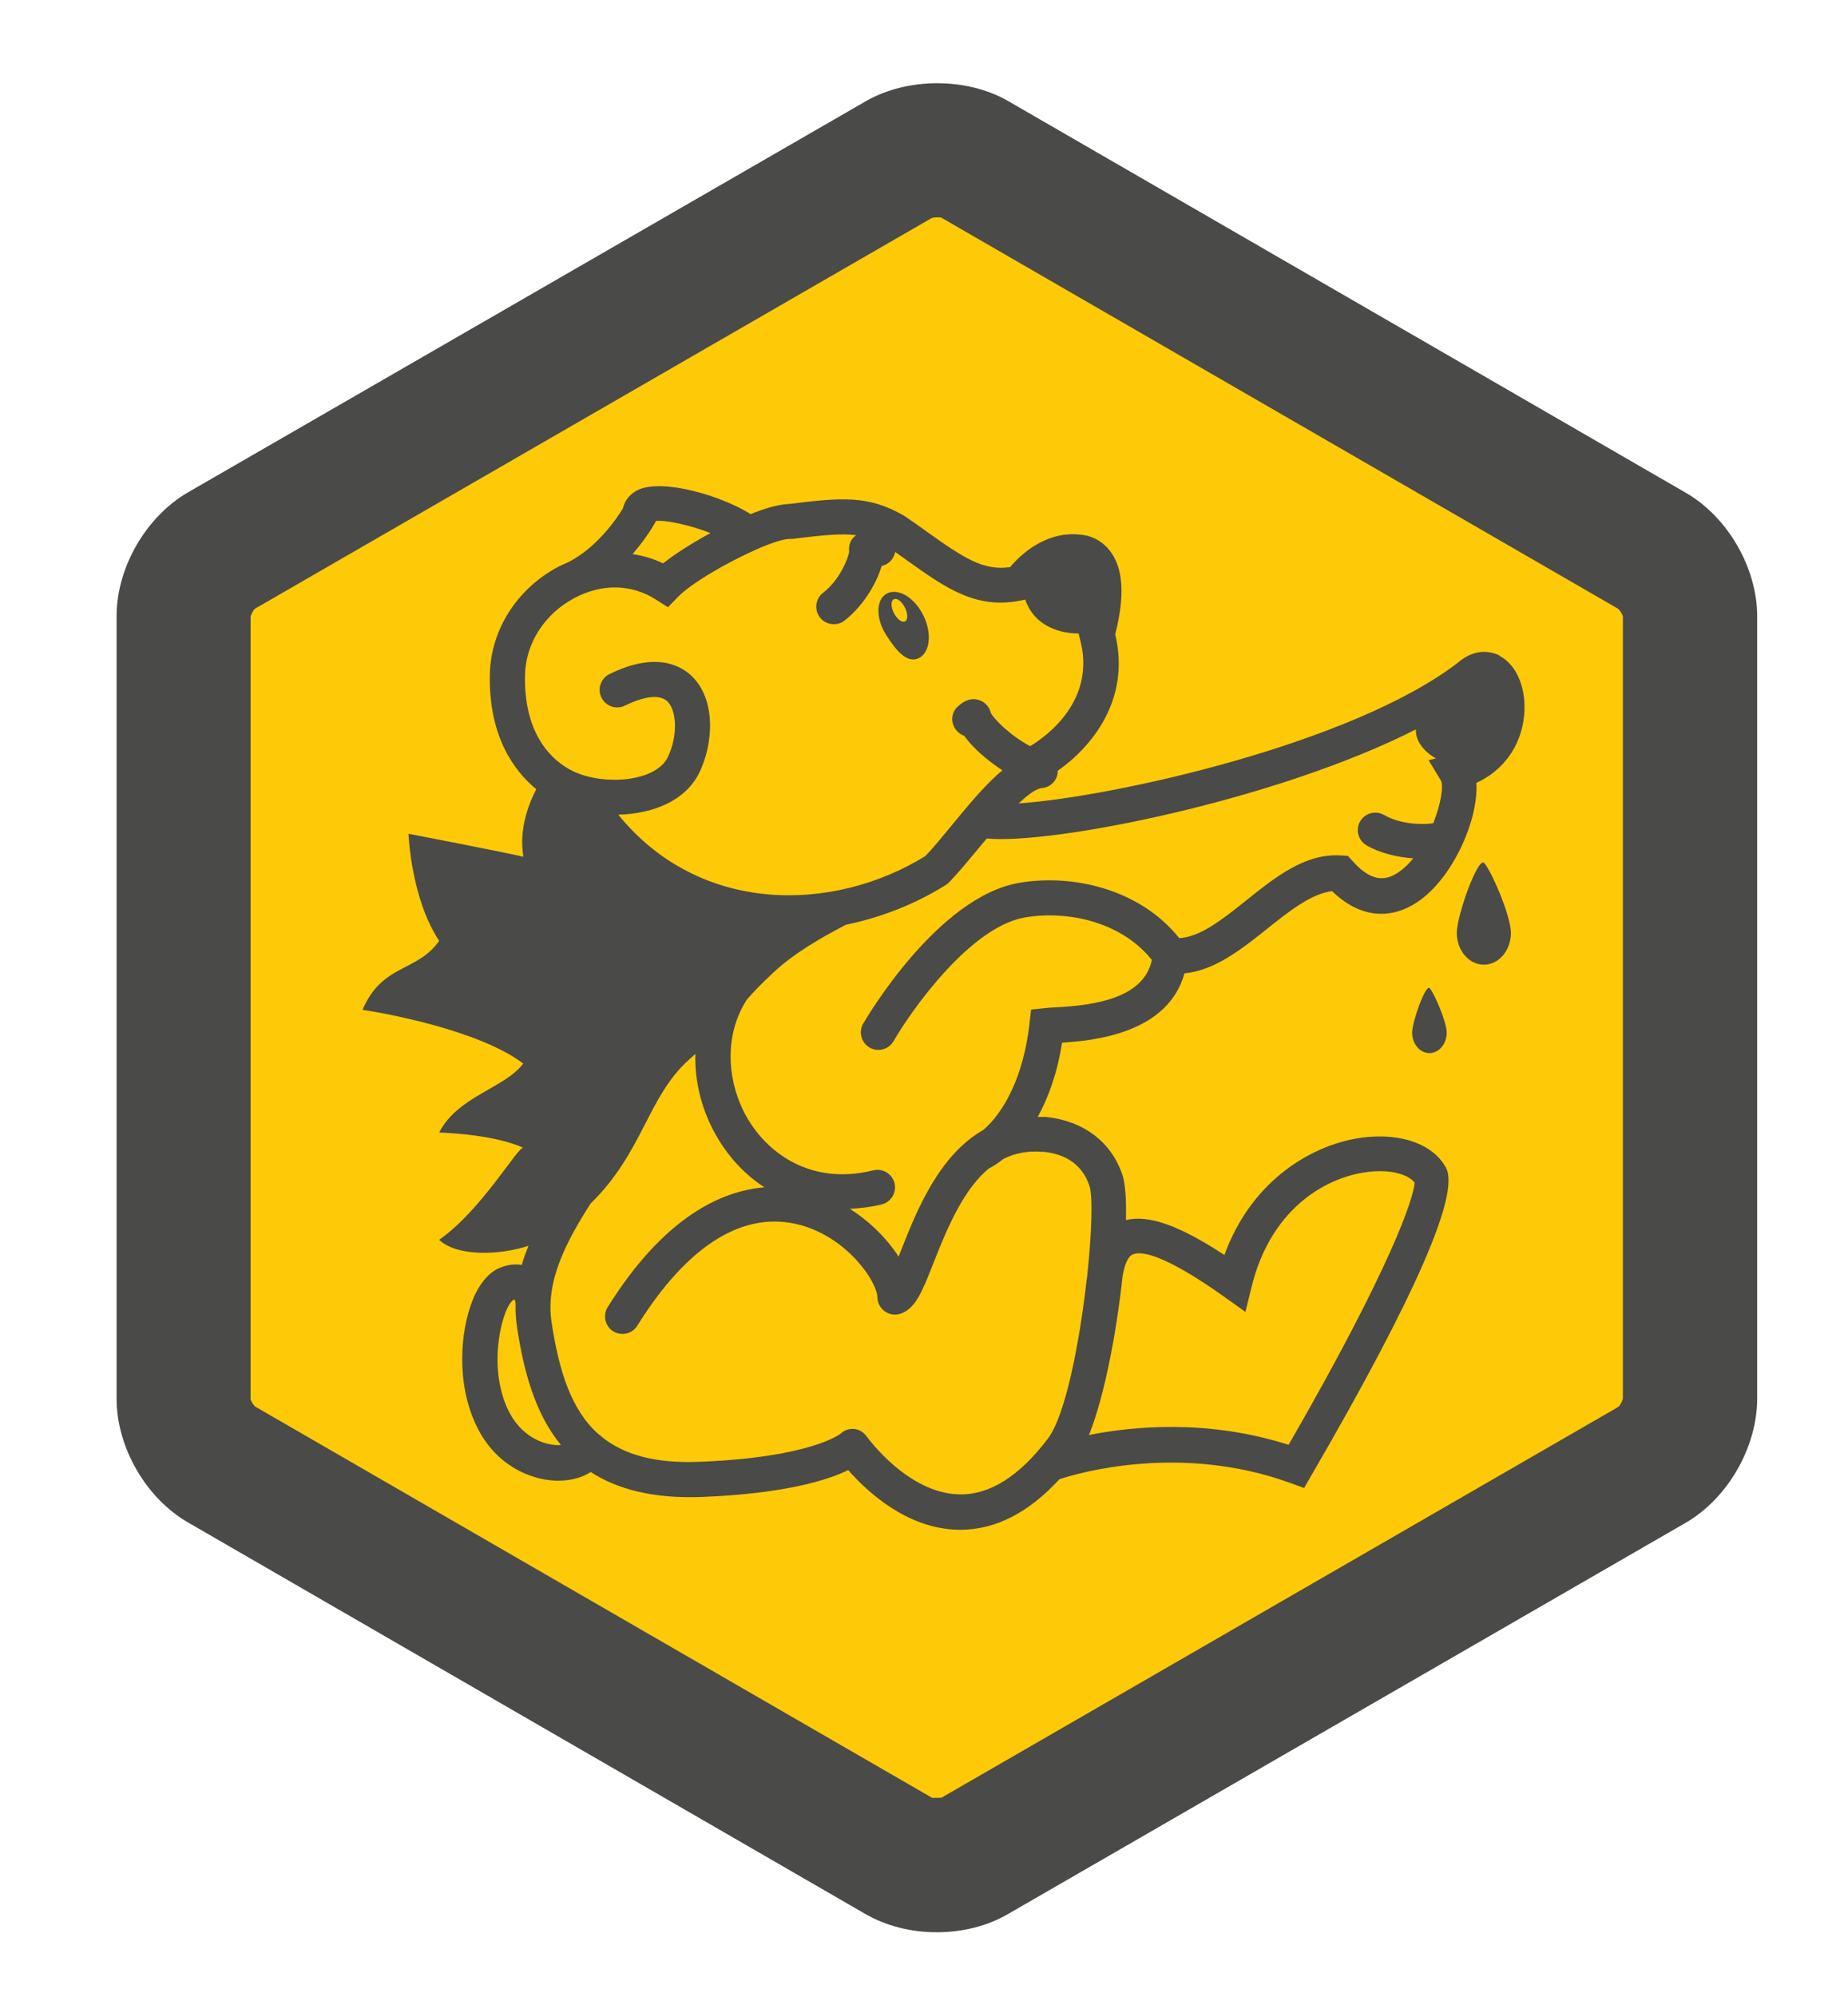 <?xml version="1.0" encoding="UTF-8"?> <svg xmlns="http://www.w3.org/2000/svg" viewBox="299.906 23.244 113.386 122.458" version="1.1" data-name="Warstwa 1" id="Warstwa_1" style="max-height: 500px" width="113.386" height="122.458"><defs><style> .cls-1 { fill: #feca07; } .cls-1, .cls-2 { stroke-width: 0px; } .cls-2 { fill: #4a4a49; } </style></defs><path d="M403.6,109.04v-47.99c0-1.53-.99-3.26-2.32-4.03l-41.56-24.01c-1.33-.76-3.32-.76-4.65,0l-41.58,23.98c-1.32.77-2.32,2.49-2.32,4.02l-.02,47.99c0,1.53,1,3.26,2.33,4.02h0s41.56,24.01,41.56,24.01c1.33.76,3.33.77,4.65,0l41.57-23.98c1.33-.77,2.32-2.5,2.33-4.03h0Z" class="cls-1"></path><path d="M357.38,141.73h0c-1.59,0-3.11-.39-4.38-1.12l-41.56-24.01c-2.58-1.49-4.38-4.61-4.38-7.58v-48c0-2.98,1.81-6.1,4.39-7.59l41.58-23.98c2.55-1.47,6.21-1.47,8.75,0l41.56,24.01c2.58,1.49,4.38,4.61,4.38,7.58v48c-.02,2.99-1.82,6.1-4.4,7.59l-41.56,23.98c-1.27.74-2.79,1.12-4.38,1.12h0ZM357.1,133.49s.52,0,.57-.01l41.54-23.97c.09-.08.25-.36.27-.51v-47.94c0-.1-.18-.4-.3-.49l-41.52-23.98s-.1-.02-.27-.02-.28.03-.31.04l-41.53,23.96c-.09.07-.25.36-.27.5v47.95c0,.1.17.39.29.48l41.53,23.99h0Z" class="cls-2"></path><g><path d="M356.28,63.6c.69-.34.82-1.5.29-2.6-.54-1.1-1.53-1.71-2.23-1.37-.69.34-.72,1.51-.07,2.54.65,1.03,1.32,1.77,2.01,1.43ZM354.76,59.99c.19-.09.49.14.67.52.19.37.19.75,0,.84-.19.09-.49-.14-.68-.52-.19-.37-.19-.75,0-.84Z" class="cls-2"></path><path d="M389.29,80.45c0,1.08.75,1.95,1.66,1.95s1.66-.87,1.66-1.95-1.28-3.98-1.66-4.3c-.38-.31-1.66,3.22-1.66,4.3Z" class="cls-2"></path><path d="M386.55,86.57c0,.69.48,1.25,1.06,1.25s1.06-.56,1.06-1.25-.82-2.54-1.06-2.74c-.24-.2-1.06,2.05-1.06,2.74Z" class="cls-2"></path><path d="M391.93,63.45c-.39-.2-1.43-.57-2.6.45-6.48,4.96-21.11,8.21-26.92,8.61.56-.53,1.07-.91,1.43-.94.5-.05.9-.43.96-.93,0-.04,0-.09,0-.13,2.05-1.43,4.5-4.34,3.53-8.37.61-2.39.5-4.07-.34-5.14-.54-.69-1.3-.95-1.82-.97-1.78-.22-3.35.87-4.29,1.99-1.63.24-2.84-.56-5.06-2.14-.44-.32-.91-.65-1.41-.99l-.08-.05c-2.16-1.22-3.72-1.1-7.03-.69-.6.02-1.43.25-2.34.62-1.75-1.11-5.34-2.18-6.87-1.5-.51.23-.85.64-.96,1.14-.33.55-1.54,2.38-3.36,3.31,0,0-.01,0-.02.01-.21.09-.42.18-.63.29-2.5,1.34-4.1,3.85-4.16,6.57-.08,3.82,1.5,5.94,2.85,7.05-.33.62-1.11,2.32-.79,4.14-1.23-.29-7.05-1.41-7.05-1.41,0,0,.14,3.93,1.88,6.57-1.35,1.93-3.5,1.39-4.7,4.23,1.01.14,7.06,1.18,9.86,3.29-1.12,1.51-4.02,2-5.16,4.23,3.42.14,4.92.82,5.16.94-.29-.13-2.56,3.83-5.16,5.64,1.11,1.05,3.74.94,5.48.37-.15.39-.3.77-.41,1.17-.35-.06-.77-.04-1.28.15-.72.27-1.33.98-1.75,2.05-.75,1.89-1,5.09.25,7.67,1.15,2.4,3.28,3.31,4.88,3.36.05,0,.1,0,.15,0,.77,0,1.45-.19,1.98-.53,1.61,1.04,3.79,1.64,6.79,1.53,5.14-.2,7.76-1.04,9.01-1.65,1.11,1.27,3.57,3.6,6.75,3.66.04,0,.09,0,.13,0,2.16,0,4.19-1.05,6.08-3.1,1.18-.39,7.44-2.21,14.16.23l.85.31.45-.78c6.34-10.91,9.12-17.25,8.26-18.85-.78-1.45-2.74-2.16-5.12-1.86-2.95.38-6.76,2.49-8.48,7.2-2.76-1.81-4.64-2.48-6.04-2.14.03-1.26-.04-2.25-.22-2.78-.68-2.01-2.38-3.3-4.66-3.54-.18-.02-.36,0-.53-.01.66-1.2,1.2-2.7,1.49-4.55,2-.12,6.5-.59,7.51-4.25,1.84-.17,3.48-1.46,5.07-2.73,1.34-1.07,2.73-2.17,3.99-2.31,1.69,1.65,3.65,1.84,5.44.52,2.03-1.5,3.55-4.94,3.41-7.16,1.64-.75,2.71-2.21,2.92-4.04.19-1.67-.41-3.18-1.5-3.75ZM340.11,55.27s.03-.06.04-.08c.65-.07,2.13.27,3.35.74-1.12.61-2.18,1.28-2.91,1.86-.6-.29-1.23-.47-1.87-.57.87-1.01,1.36-1.88,1.39-1.94ZM332.12,64.63c.04-1.94,1.2-3.74,3.02-4.71,1.69-.9,3.51-.87,5.01.09l.74.47.61-.63c.81-.84,3.01-2.11,4.76-2.89,0,0,.02,0,.02-.01.89-.39,1.67-.66,2.08-.66h.08s.07,0,.07,0c1.91-.24,3.03-.34,3.92-.23-.09.07-.18.15-.25.25-.15.23-.21.5-.17.76-.06.41-.59,1.75-1.6,2.52-.47.36-.56,1.04-.2,1.51.21.28.53.42.86.42.23,0,.46-.07.65-.22,1.1-.85,1.95-2.22,2.28-3.35.43-.09.75-.43.83-.86.25.18.5.35.73.52,2.4,1.71,4.3,3.07,7.15,2.42l.1-.02c.49,1.45,1.84,2.07,3.28,2.08v.02s.07.29.07.29c1.05,3.78-2.05,6-3.05,6.6-1.34-.73-2.2-1.68-2.4-2.01-.08-.33-.29-.62-.59-.76-.33-.16-.86-.23-1.47.36-.43.41-.42,1.08,0,1.51.12.12.27.21.42.27.5.7,1.36,1.47,2.34,2.11-1.03.85-2.06,2.1-3.13,3.4-.57.69-1.11,1.35-1.6,1.86-5.66,3.49-13.84,3.61-18.84-2.54,2.04-.05,4.08-.79,4.96-2.55.88-1.78,1.04-4.45-.4-5.9-.67-.67-2.22-1.59-5.1-.17-.53.26-.76.91-.49,1.44.26.53.91.76,1.44.49.72-.35,2.02-.85,2.62-.24.6.61.6,2.21,0,3.42-.73,1.47-3.78,1.73-5.66.91-.96-.42-3.19-1.84-3.09-5.99ZM334.1,111.86c-.97-.03-2.27-.61-3.01-2.14-1.34-2.77-.32-6.42.33-6.77.02,0,.05-.02.06-.02.03.07.06.18.06.26,0,0,0,0,0,0-.01.48.02.96.09,1.45.4,2.62,1.08,5.25,2.69,7.21-.07,0-.14.02-.23.01ZM368.78,101.53c.12-.75.33-1.23.62-1.36.45-.21,1.78-.14,5.63,2.6l1.29.92.38-1.54c1.14-4.67,4.42-6.7,7.11-7.04,1.47-.19,2.53.18,2.89.65-.03.89-1.44,5.18-7.73,16.08-4.94-1.57-9.48-1.15-12.25-.6.95-2.36,1.69-6.29,2.06-9.71ZM363.92,93.87c1.46.15,2.41.85,2.83,2.09.22.64.14,2.91-.14,5.55-.01.09-.03.18-.04.28h0c-.43,3.8-1.29,8.25-2.37,9.67-1.74,2.3-3.57,3.46-5.43,3.42-3.18-.06-5.65-3.51-5.68-3.54-.18-.26-.45-.44-.77-.47-.32-.03-.61.07-.84.29-.02.01-1.8,1.45-8.62,1.72-2.75.12-4.66-.43-6.01-1.51-.06-.07-.14-.13-.22-.18-1.67-1.48-2.42-3.84-2.88-6.85-.38-2.48.83-4.85,2.39-7.29,3.23-3.16,3.49-6.53,6.02-8.81.15-.13.28-.25.41-.37-.04,1.44.26,2.92.93,4.34.79,1.65,1.93,2.95,3.31,3.84-2.66.22-6.17,1.83-9.62,7.35-.31.5-.16,1.17.34,1.48.5.31,1.17.16,1.48-.35,3.11-4.98,6.57-7.11,10.03-6.16,2.89.8,4.68,3.47,4.7,4.43,0,.34.18.66.46.86.28.2.64.25.96.14.92-.31,1.33-1.36,2.02-3.11.92-2.36,1.9-4.55,3.39-5.79.3-.15.6-.35.9-.59.7-.35,1.49-.52,2.42-.43ZM387.86,73.72c-.53.1-1.98.11-3.03-.5-.51-.3-1.17-.12-1.47.39-.3.51-.12,1.17.39,1.47.83.48,1.89.73,2.87.8-.27.33-.57.62-.89.84-.65.44-1.55.77-2.82-.66l-.3-.33-.44-.03c-2.2-.14-4.04,1.35-5.84,2.79-1.44,1.15-2.82,2.23-4.07,2.28-2.46-3.07-6.64-3.94-9.82-3.39-5.02.86-9.39,8.32-9.57,8.63-.3.51-.12,1.17.39,1.47.51.3,1.17.12,1.47-.39,1.11-1.92,4.72-7.02,8.07-7.59,2.54-.43,5.87.22,7.78,2.61-.49,2.32-3.42,2.78-5.96,2.91-.24.01-.44.02-.58.04l-.87.09-.1.87c-.36,3.24-1.59,5.46-2.83,6.51-2.76,1.58-4.12,5.03-5.04,7.37-.05.13-.1.26-.16.4-.69-1.07-1.73-2.13-2.99-2.93.64-.03,1.29-.11,1.95-.27.58-.14.93-.73.79-1.3-.14-.58-.73-.93-1.3-.79-4.12,1.02-6.9-1.38-8.02-3.75-.95-2-1.1-4.61.26-6.72.37-.42.83-.92,1.65-1.68,1.26-1.17,2.86-2.09,4.43-2.91,2.18-.45,4.28-1.28,6.13-2.44.07-.05.14-.1.2-.16.56-.58,1.16-1.31,1.8-2.08.16-.19.33-.4.51-.61,4,.39,17.76-2.33,26.33-6.69-.03.72.5,1.37,1.23,1.78l-.45.11.75,1.24c.18.35,0,1.45-.46,2.62Z" class="cls-2"></path></g><polygon points="51.76 118.99 118.29 118.99 118.29 128.86 40.54 128.86 40.54 44.69 51.76 44.69 51.76 118.99" class="cls-2"></polygon><polygon points="91.05 44.69 106.22 44.69 146.86 85.08 186.2 44.69 201.86 44.69 152.47 94.45 152.47 128.86 141.25 128.86 141.25 94.45 91.05 44.69" class="cls-2"></polygon><path d="M202.29,102.53h10.91c0,.94.02,1.56.06,1.85.08,4.93.43,8.12,1.05,9.56.82,1.89,2.49,3.23,4.99,4,3.5,1.11,13.34,1.67,29.54,1.67,12.54,0,21.54-.62,27.01-1.85,5.38-1.19,8.08-5.34,8.08-12.46,0-4.07-.57-7.09-1.73-9.07-1.11-1.85-3.14-3.04-6.1-3.58-3.25-.57-8.67-.88-16.28-.92h-27.25c-9.87,0-16.96-1.28-21.27-3.83-3.74-2.18-6.23-5.03-7.46-8.57-1.15-3.33-1.72-7.05-1.72-11.16,0-7.57,2.12-13.05,6.35-16.47,2.67-2.18,5.63-3.66,8.88-4.44,7.98-1.89,19.71-2.84,35.21-2.84,11.63,0,20.49.87,26.58,2.59,3.95,1.11,7.17,3.14,9.68,6.1,2.22,2.63,3.51,6.74,3.88,12.33.04.82.08,2.2.12,4.13h-11.22v-1.29c-.05-3.95-.41-6.6-1.11-7.96-1.27-2.38-4.09-4.03-8.45-4.93-4.93-.99-11.69-1.48-20.29-1.48-13.36,0-23.14.72-29.35,2.16-3.95.9-6.54,2.84-7.77,5.79-.7,1.68-1.05,3.8-1.05,6.35,0,3.82.49,6.59,1.48,8.32,1.68,2.84,7.52,4.55,17.51,5.12,2.75.16,15.15.29,37.18.37,8.05.04,13.73,1.09,17.02,3.15,5.76,3.53,8.63,9.91,8.63,19.11,0,6.13-1.07,10.94-3.2,14.43-1.73,2.92-4.39,5.11-7.99,6.59-3.59,1.48-8.7,2.51-15.32,3.08-6,.49-15.17.74-27.5.74-8.88,0-15.41-.27-19.61-.8-5.83-.7-10.17-2.1-13.01-4.19-3.29-2.47-5.3-5.76-6.04-9.87-.33-2.02-.49-4.36-.49-7.03,0-.78.02-2.36.06-4.75h0Z" class="cls-2"></path><polygon points="420.15 44.69 438.83 44.69 512.58 118.5 515.17 118.5 515.17 44.69 526.39 44.69 526.39 128.86 507.4 128.86 433.84 55.23 431.37 55.23 431.37 128.86 420.15 128.86 420.15 44.69" class="cls-2"></polygon></svg> 